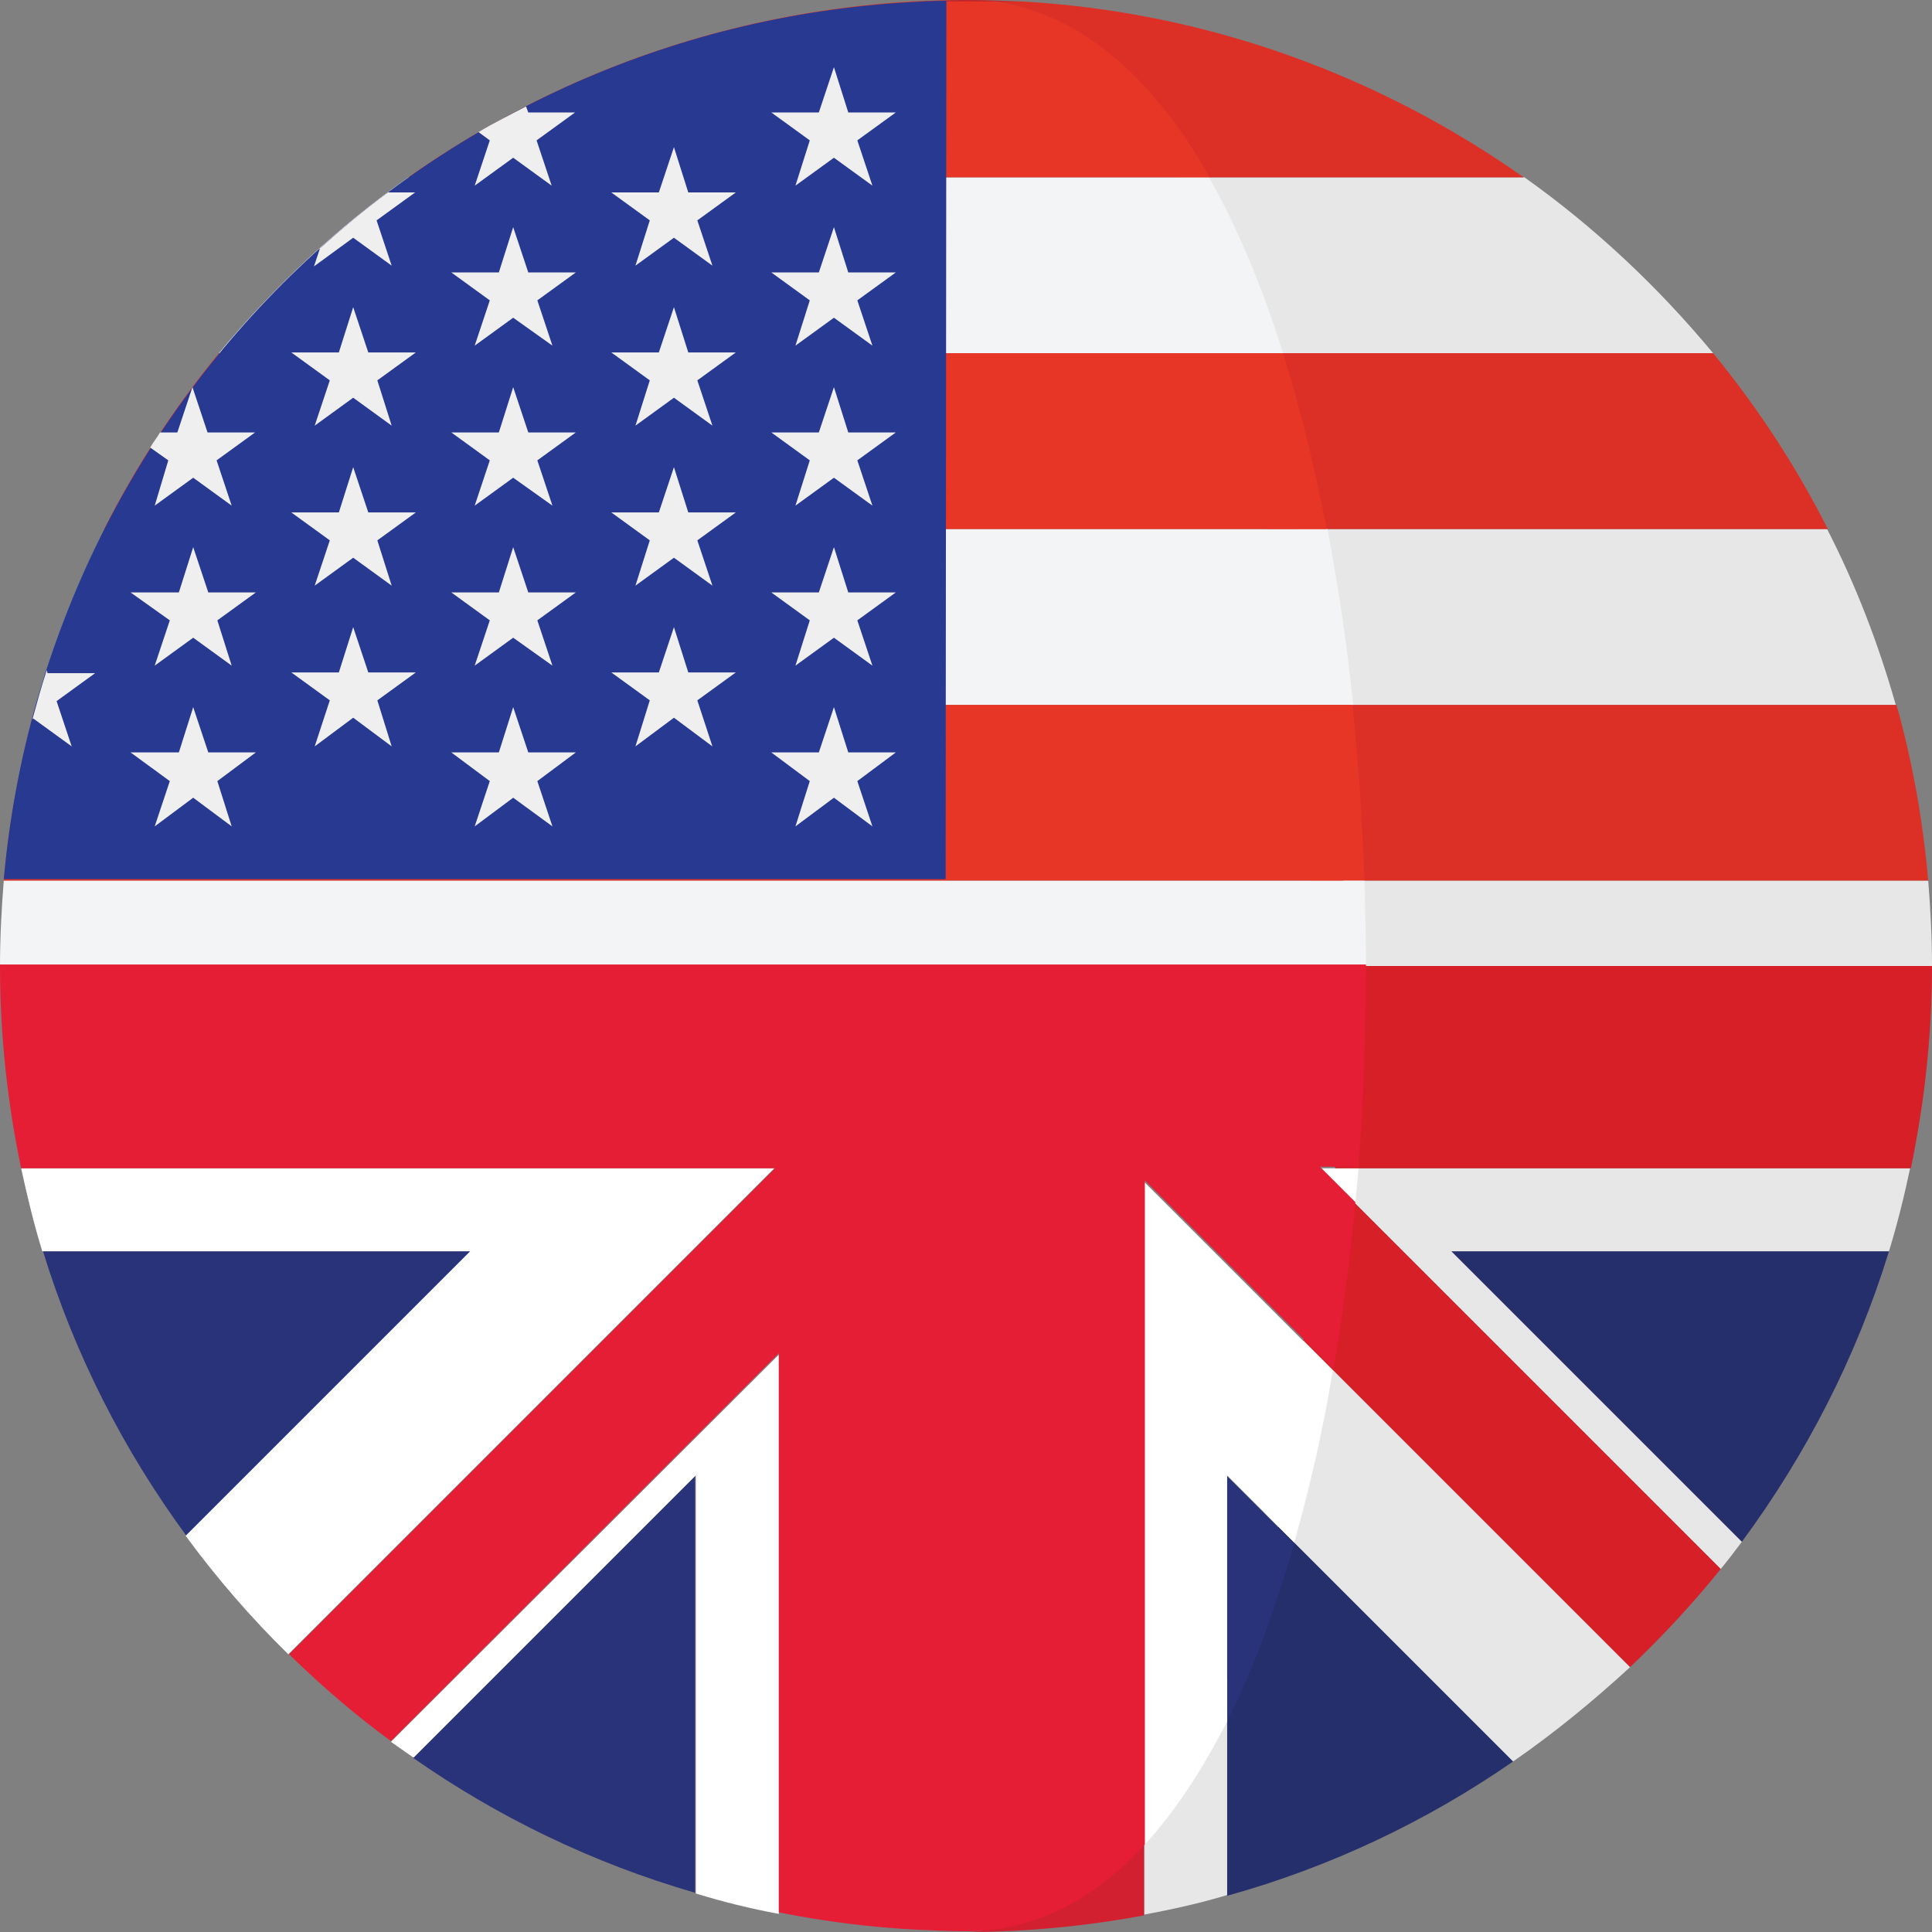 <?xml version="1.0" encoding="UTF-8"?>
<svg xmlns="http://www.w3.org/2000/svg" xmlns:xlink="http://www.w3.org/1999/xlink" version="1.1" id="Layer_1" x="0px" y="0px" viewBox="0 0 256 256" style="enable-background:new 0 0 256 256;" xml:space="preserve">
<rect x="0" y="0" width="256" height="256" fill="#808080" stroke="none"/>
<style type="text/css">
	.st0{fill:#29337A;}
	.st1{fill:#FFFFFF;}
	.st2{fill:#D32030;}
	.st3{fill:#252F6C;}
	.st4{fill:#E7E7E7;}
	.st5{fill:#D71F28;}
	.st6{fill:#C42126;}
	.st7{fill:#DC3027;}
	.st8{fill:#F3F4F5;}
	.st9{fill:#E73625;}
	.st10{fill:#283991;}
	.st11{fill:#EFEFEF;}
	.st12{fill:#E51D35;}
</style>
<g>
	<g>
		<g>
			<path class="st0" d="M54.7,232.9c11.3,7.9,23.9,14,37.4,17.9v-55.4L54.7,232.9z"></path>
			<path class="st0" d="M5.7,165.8c4.2,13.7,10.7,26.4,19,37.7l37.7-37.7H5.7z"></path>
		</g>
		<g>
			<path class="st1" d="M51.8,230.8c1,0.7,2,1.4,3,2.1l37.4-37.4v55.4c3.6,1.1,7.2,2,11,2.7v-74.1L51.8,230.8z"></path>
			<path class="st1" d="M2.8,154.8c0.8,3.7,1.7,7.4,2.8,11h56.7l-37.7,37.7c4.1,5.6,8.7,10.9,13.6,15.7l64.4-64.4H2.8L2.8,154.8z"></path>
		</g>
		<g>
			<polygon class="st2" points="92.2,165.4 91.8,165.8 92.2,165.8    "></polygon>
			<polygon class="st2" points="102.7,154.8 103.1,154.8 103.1,154.4    "></polygon>
		</g>
		<g>
			<path class="st3" d="M162.6,222.5v28.7c13.7-3.8,26.5-9.9,37.9-17.8l-31.1-31.1C167,211.1,166,215.6,162.6,222.5z"></path>
			<path class="st3" d="M230.8,204.3c8.5-11.5,15.2-24.5,19.5-38.5h-58L230.8,204.3z"></path>
		</g>
		<g>
			<path class="st4" d="M177.1,157l8.8,8.8l42.1,42.1c1-1.2,1.9-2.4,2.8-3.6l-38.5-38.5h58c1.1-3.6,2-7.2,2.8-11h-75.3     C177.8,156.4,177.2,155.5,177.1,157z"></path>
			<path class="st4" d="M167.6,200.5l32.9,32.9c5.5-3.8,10.6-8,15.5-12.5l-43.3-43.3C171.3,185.6,169.6,193.3,167.6,200.5z"></path>
			<path class="st4" d="M151.6,239v14.7c3.7-0.7,7.4-1.5,11-2.6v-28.7C159.4,229,155.7,234.6,151.6,239z"></path>
		</g>
		<g>
			<path class="st2" d="M128,256c-2.1,0-4.3-0.1-6.4-0.2C123.7,255.9,125.9,256,128,256z"></path>
			<path class="st2" d="M128,256c8.1,0,16-0.8,23.6-2.2V239C144.9,246.3,137,256,128,256z"></path>
		</g>
		<path class="st5" d="M177.1,157c-0.7,7.6-3.2,13.5-4.4,20.6l43.3,43.3c4.3-4.1,8.3-8.4,12-13l-42.1-42.1L177.1,157z"></path>
		<g>
			<path class="st0" d="M162.6,228.1c3.5-6.9,6.4-14.9,8.9-23.6l-8.9-8.9V228.1z"></path>
		</g>
		<g>
			<path class="st1" d="M179.6,159.5c0.1-1.5,0.3-3.1,0.4-4.7h-5.1L179.6,159.5z"></path>
			<path class="st1" d="M151.6,244.5c4.1-4.4,7.7-10,11-16.4v-32.6l8.9,8.9c2-7.2,3.8-14.8,5.1-22.8l-25-25L151.6,244.5L151.6,244.5     z"></path>
		</g>
	</g>
	<path class="st5" d="M177.9,128c0,9-0.3,18-1,26.8h76.3c1.8-8.7,2.8-17.6,2.8-26.8c0,0,0,0,0,0H177.9z"></path>
	<g>
		<g>
			<g>
				<rect x="13.9" y="70.1" class="st6" width="228.3" height="0"></rect>
				<rect x="4.8" y="93.4" class="st6" width="246.4" height="0"></rect>
				<path class="st6" d="M128,0c-2.5,0-5,0.1-7.5,0.2h15C133,0.1,130.5,0,128,0z"></path>
				<rect x="0.5" y="116.7" class="st6" width="254.9" height="0"></rect>
			</g>
			<path class="st4" d="M165.8,46.8H227c-7.3-8.8-15.7-16.7-25-23.3H156C159.8,30.2,163.1,38.1,165.8,46.8z"></path>
			<path class="st7" d="M156,23.5h45.9c-19-13.4-41.8-21.9-66.4-23.3h-3.9C143.2,1.7,148.5,10.3,156,23.5z"></path>
			<path class="st4" d="M251.2,93.4c-2.3-8.1-5.3-15.9-9.1-23.3h-70.3c1.4,7.5,2.5,15.3,3.4,23.3H251.2z"></path>
			<path class="st7" d="M167.9,70.1h74.3c-4.2-8.3-9.3-16.1-15.2-23.3h-64.9C164.4,54.1,166.3,61.9,167.9,70.1z"></path>
			<path class="st7" d="M255.5,116.7c-0.7-8-2.1-15.8-4.2-23.3h-79.3c0.8,7.6,1.3,15.4,1.6,23.3H255.5z"></path>
			<path class="st8" d="M160.2,23.5H54.1C44.7,30.1,36.3,38,29,46.8h141C167.3,38.1,164,30.2,160.2,23.5z"></path>
			<path class="st9" d="M54.1,23.5h106.2c-7.5-13.2-17.1-21.8-28.7-23.3h-11C95.8,1.7,73.1,10.1,54.1,23.5z"></path>
			<path class="st8" d="M4.8,93.4h174.5c-0.8-8-2-15.8-3.4-23.3h-162C10.1,77.5,7,85.3,4.8,93.4z"></path>
			<path class="st9" d="M29,46.8c-5.9,7.2-11,15-15.2,23.3h162c-1.6-8.2-3.5-16-5.8-23.3C170.1,46.8,29,46.8,29,46.8z"></path>
			<path class="st9" d="M0.5,116.7h180.3c-0.3-7.9-0.8-15.7-1.6-23.3H4.8C2.7,100.9,1.2,108.7,0.5,116.7z"></path>
			<path class="st10" d="M125.4,0.1C59.8,1.4,6.3,52,0.5,116.5h124.8L125.4,0.1L125.4,0.1z"></path>
			<g>
				<polygon class="st11" points="25.6,72.5 27.6,78.5 33.9,78.5 28.8,82.2 30.7,88.2 25.6,84.5 20.5,88.2 22.5,82.2 17.3,78.5       23.7,78.5     "></polygon>
				<polygon class="st11" points="25.6,93.7 27.6,99.7 33.9,99.7 28.8,103.5 30.7,109.5 25.6,105.7 20.5,109.5 22.5,103.5       17.3,99.7 23.7,99.7     "></polygon>
				<polygon class="st11" points="46.8,40.7 48.8,46.7 55.1,46.7 50,50.4 51.9,56.4 46.8,52.7 41.7,56.4 43.7,50.4 38.6,46.7       44.9,46.7     "></polygon>
				<polygon class="st11" points="46.8,61.9 48.8,67.9 55.1,67.9 50,71.6 51.9,77.6 46.8,73.9 41.7,77.6 43.7,71.6 38.6,67.9       44.9,67.9     "></polygon>
				<polygon class="st11" points="46.8,83.1 48.8,89.1 55.1,89.1 50,92.8 51.9,98.9 46.8,95.1 41.7,98.9 43.7,92.8 38.6,89.1       44.9,89.1     "></polygon>
				<path class="st11" d="M9.5,98.9l-2-6l5.1-3.7H6.3l-0.1-0.4c-0.7,2.1-1.3,4.3-1.9,6.5l0.1-0.1L9.5,98.9z"></path>
				<path class="st11" d="M20.5,67l5.1-3.7l5.1,3.7l-2-6l5.1-3.7h-6.3l-2-6l-2,6h-2.3c-0.4,0.7-0.9,1.3-1.3,2l2.4,1.7L20.5,67z"></path>
				<path class="st11" d="M46.8,31.5l5.1,3.7l-2-6l5.1-3.7h-3.6c-3.1,2.3-6.1,4.8-9,7.4l-0.8,2.4L46.8,31.5z"></path>
				<path class="st11" d="M62.9,24.6l5.1-3.7l5.1,3.7l-2-6l5.1-3.7H70l-0.3-0.8c-2.1,1.1-4.3,2.2-6.3,3.4l1.5,1.1L62.9,24.6z"></path>
				<polygon class="st11" points="68,30.1 70,36.1 76.3,36.1 71.2,39.8 73.2,45.8 68,42.1 62.9,45.8 64.9,39.8 59.8,36.1 66.1,36.1           "></polygon>
				<polygon class="st11" points="68,51.3 70,57.3 76.3,57.3 71.2,61 73.2,67 68,63.3 62.9,67 64.9,61 59.8,57.3 66.1,57.3     "></polygon>
				<polygon class="st11" points="68,72.5 70,78.5 76.3,78.5 71.2,82.2 73.2,88.2 68,84.5 62.9,88.2 64.9,82.2 59.8,78.5 66.1,78.5           "></polygon>
				<polygon class="st11" points="68,93.7 70,99.7 76.3,99.7 71.2,103.5 73.2,109.5 68,105.7 62.9,109.5 64.9,103.5 59.8,99.7       66.1,99.7     "></polygon>
				<polygon class="st11" points="89.3,19.5 91.2,25.5 97.5,25.5 92.4,29.2 94.4,35.2 89.3,31.5 84.2,35.2 86.1,29.2 81,25.5       87.3,25.5     "></polygon>
				<polygon class="st11" points="89.3,40.7 91.2,46.7 97.5,46.7 92.4,50.4 94.4,56.4 89.3,52.7 84.2,56.4 86.1,50.4 81,46.7       87.3,46.7     "></polygon>
				<polygon class="st11" points="89.3,61.9 91.2,67.9 97.5,67.9 92.4,71.6 94.4,77.6 89.3,73.9 84.2,77.6 86.1,71.6 81,67.9       87.3,67.9     "></polygon>
				<polygon class="st11" points="89.3,83.1 91.2,89.1 97.5,89.1 92.4,92.8 94.4,98.9 89.3,95.1 84.2,98.9 86.1,92.8 81,89.1       87.3,89.1     "></polygon>
				<polygon class="st11" points="110.5,8.9 112.4,14.9 118.7,14.9 113.6,18.6 115.6,24.6 110.5,20.9 105.4,24.6 107.3,18.6       102.2,14.9 108.5,14.9     "></polygon>
				<polygon class="st11" points="110.5,30.1 112.4,36.1 118.7,36.1 113.6,39.8 115.6,45.8 110.5,42.1 105.4,45.8 107.3,39.8       102.2,36.1 108.5,36.1     "></polygon>
				<polygon class="st11" points="110.5,51.3 112.4,57.3 118.7,57.3 113.6,61 115.6,67 110.5,63.3 105.4,67 107.3,61 102.2,57.3       108.5,57.3     "></polygon>
				<polygon class="st11" points="110.5,72.5 112.4,78.5 118.7,78.5 113.6,82.2 115.6,88.2 110.5,84.5 105.4,88.2 107.3,82.2       102.2,78.5 108.5,78.5     "></polygon>
				<polygon class="st11" points="110.5,93.7 112.4,99.7 118.7,99.7 113.6,103.5 115.6,109.5 110.5,105.7 105.4,109.5 107.3,103.5       102.2,99.7 108.5,99.7     "></polygon>
			</g>
		</g>
		<path class="st4" d="M256,128c0-3.8-0.2-7.6-0.5-11.3h-77.5c0.1,3.8,0.2,7.5,0.2,11.3H256z"></path>
		<path class="st8" d="M181,128c0-3.8-0.1-7.6-0.2-11.3H0.5C0.2,120.4,0,124.2,0,128H181z"></path>
	</g>
	<path class="st12" d="M0,128C0,128,0,128,0,128c0,9.2,1,18.2,2.8,26.8h99.9l-64.4,64.4c4.2,4.1,8.7,8,13.5,11.5l51.4-51.4v74.1   c6,1.2,12.2,2,18.5,2.3c2.1,0.1,4.3,0.2,6.4,0.2c9,0,16.9-4.2,23.6-11.5v-88l25,25c1.2-7.1,2.2-14.5,2.9-22.1l-4.7-4.7h5.1   c0.7-8.8,1-17.8,1-26.8H0z"></path>
</g>
</svg>
